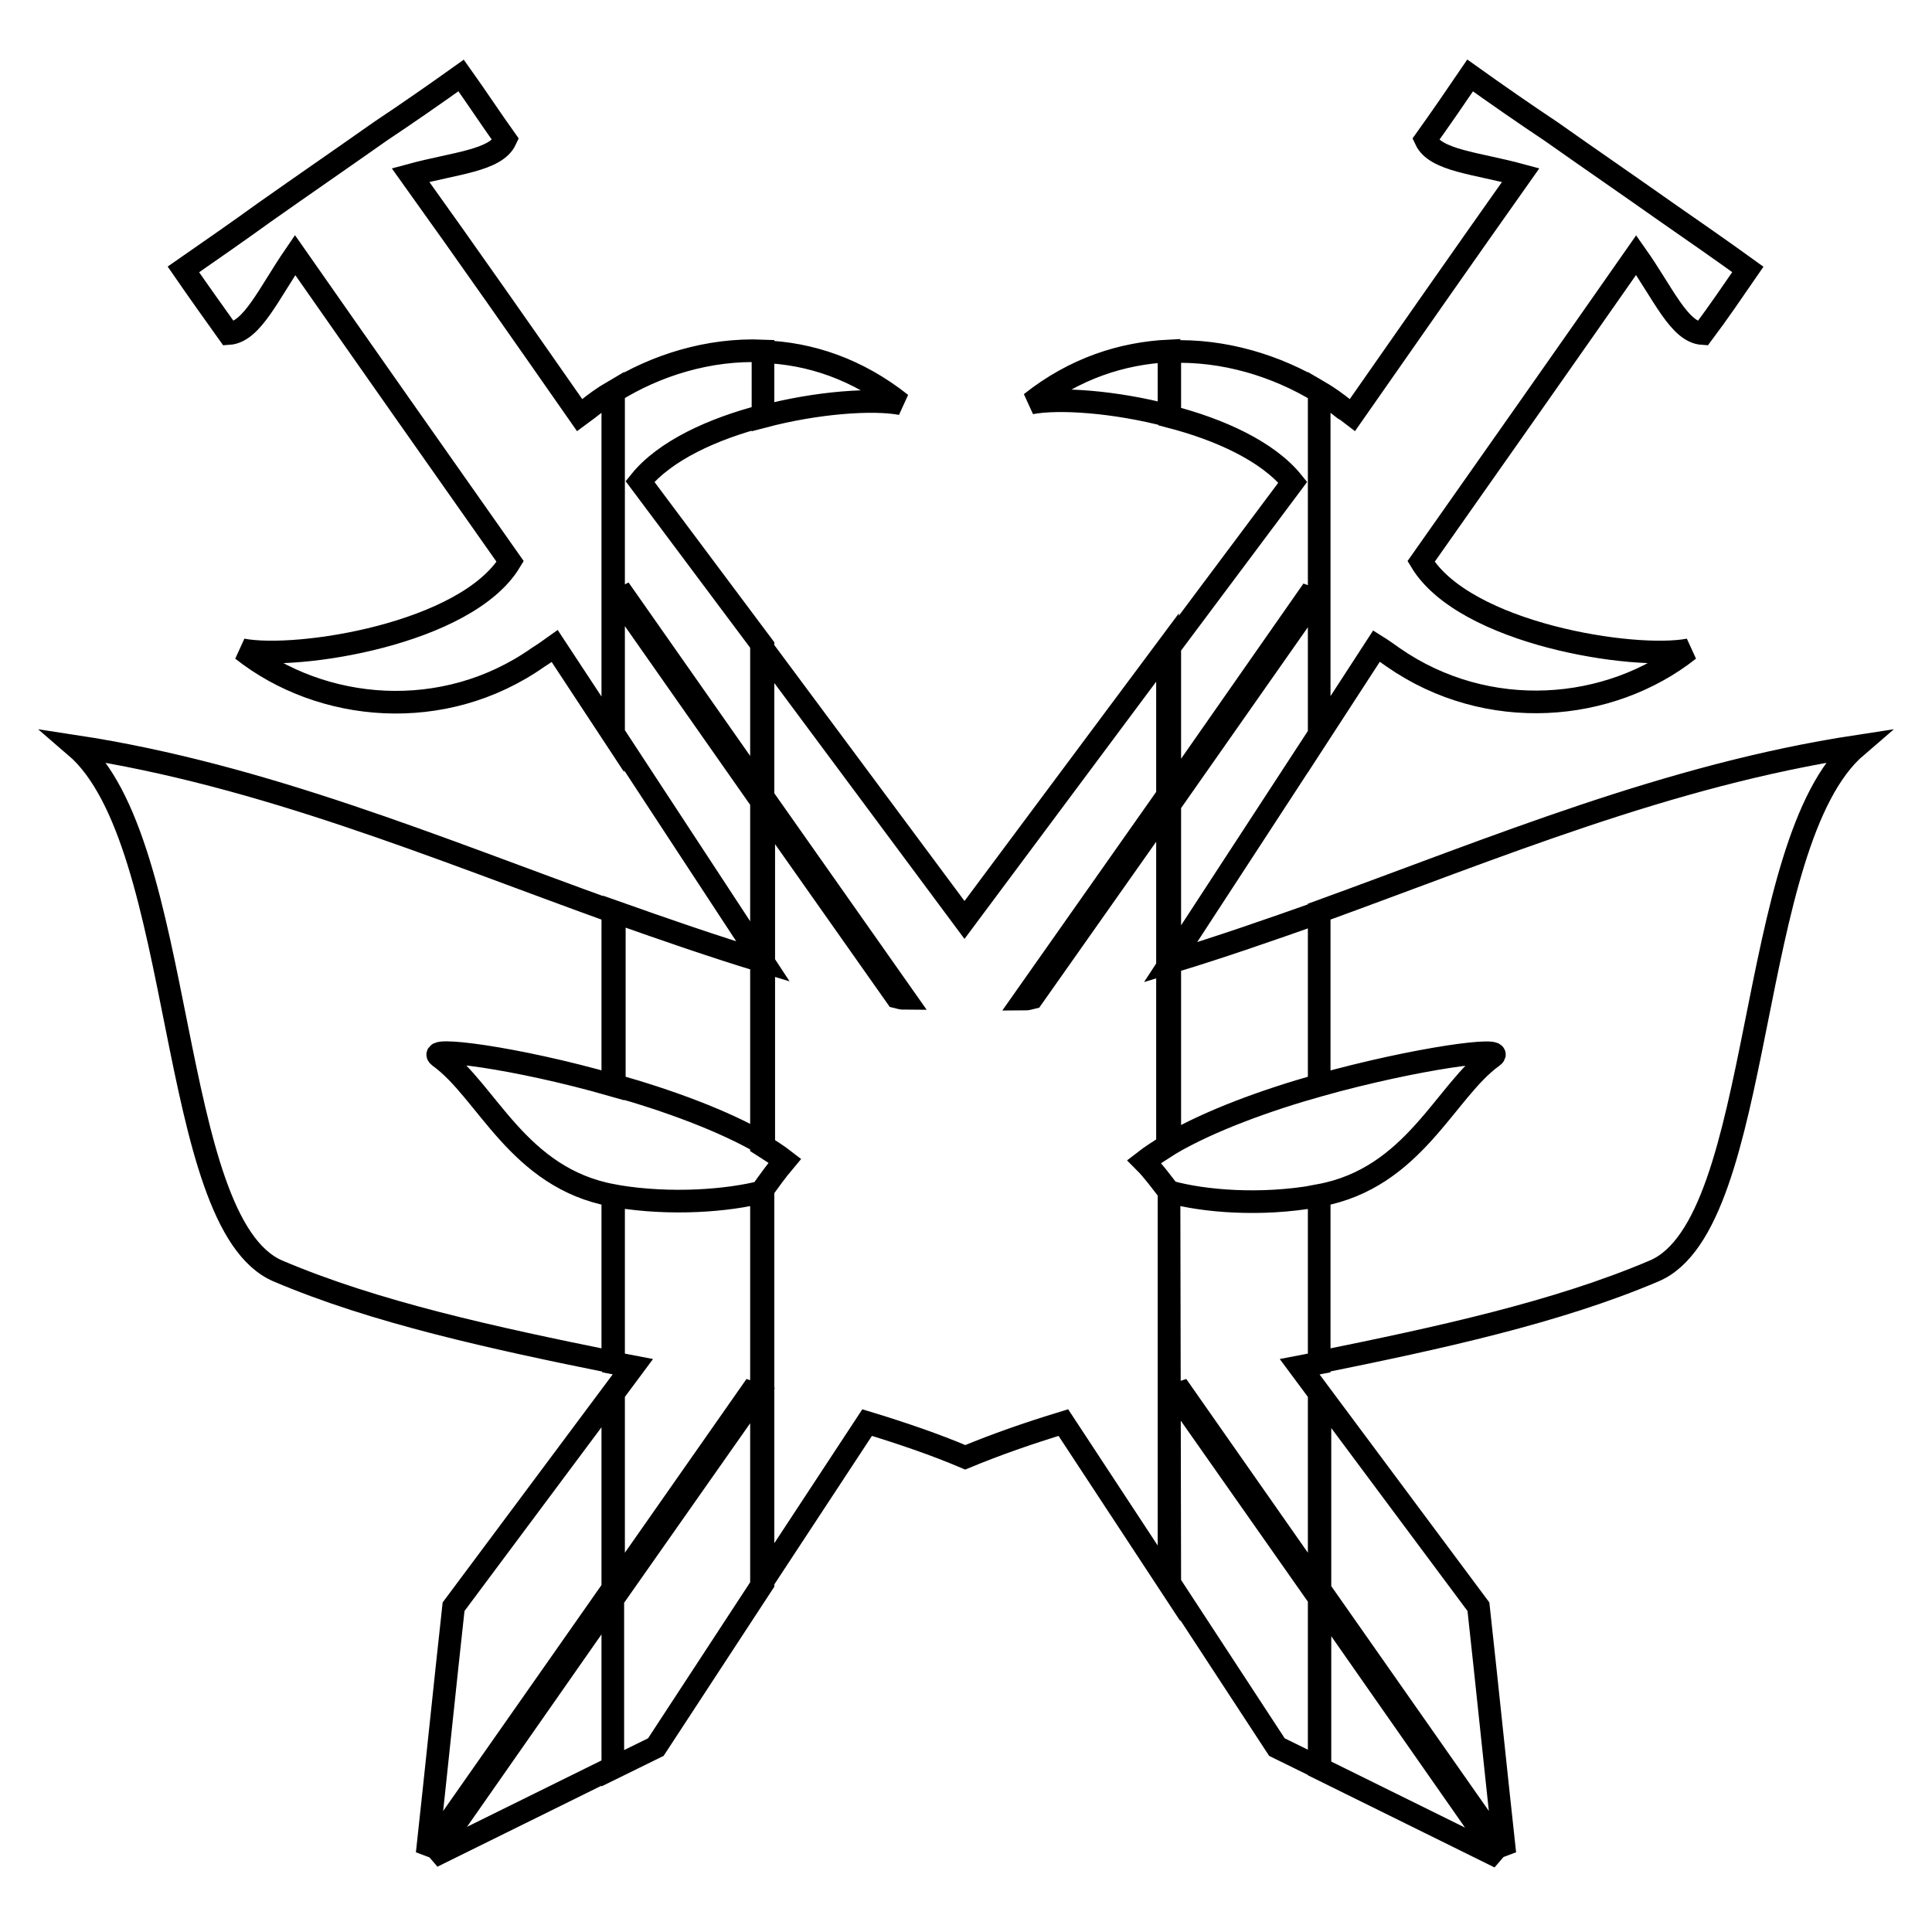 <?xml version="1.0" encoding="utf-8"?>
<!-- Svg Vector Icons : http://www.onlinewebfonts.com/icon -->
<!DOCTYPE svg PUBLIC "-//W3C//DTD SVG 1.1//EN" "http://www.w3.org/Graphics/SVG/1.1/DTD/svg11.dtd">
<svg version="1.1" xmlns="http://www.w3.org/2000/svg" xmlns:xlink="http://www.w3.org/1999/xlink" x="0px" y="0px" viewBox="0 0 256 256" enable-background="new 0 0 256 256" xml:space="preserve">
<g><g><path stroke-width="3" fill-opacity="0" stroke="#000000"  d="M174.8,158.4c12.6-2.3,16.7-13.9,23-18.4c2-1.4-10.1,0.2-23,3.8v-23c23.4-8.5,46.3-18.1,71.2-21.9c-14.8,12.7-12,63.2-26.8,69.5c-12.9,5.5-28.6,8.9-44.4,12.1V158.4L174.8,158.4z M174.8,234.3v-22.4l23.9,34.2L174.8,234.3L174.8,234.3z M174.8,210.5l24.6,35.1c-1.2-10.9-2.3-21.8-3.5-32.7l-21-28.2V210.5L174.8,210.5z M174.8,97.3V51.9c1.2,0.7,2.3,1.5,3.3,2.3c0.4,0.2,0.7,0.5,1.1,0.8c7.4-10.6,14.8-21.2,22.3-31.8c-5.9-1.6-11.3-1.9-12.6-4.7c2-2.8,4-5.7,5.9-8.5c3.5,2.5,7.1,5,10.7,7.4l0,0c5.1,3.6,10.2,7.1,15.3,10.7c3.6,2.5,7.2,5,10.8,7.6c-2,2.9-3.9,5.7-6,8.5c-3.1-0.2-5.2-5.3-8.8-10.4c-9.5,13.6-19,27.1-28.5,40.6c5.8,9.6,28.2,13.1,35.5,11.7c-10.5,8.3-26.7,9.7-39.2,1c-0.7-0.5-1.4-1-2.2-1.5L174.8,97.3z M154.9,157.9c4.6,1.3,12.2,1.9,19.5,0.6c0.1,0,0.2,0,0.4,0v22.1l-2.6,0.5l2.6,3.5v25.9l-18.2-26c-0.3,0.1-0.5,0.1-0.8,0.2l19.1,27.2v22.4l-5.7-2.8l-14.2-21.7L154.9,157.9L154.9,157.9z M174.8,143.8c-7.1,2-14.5,4.7-19.8,7.8v-45l19-27.1c-0.2-0.1-0.4-0.3-0.7-0.4l-18.3,26.2V85.7l16.3-21.8c-3.3-4.1-9.7-7-16.3-8.7v-8.6c7.2-0.3,14.2,1.9,19.8,5.3v45.4l-19.7,30.2c6.6-2,13.2-4.3,19.7-6.6L174.8,143.8L174.8,143.8z M154.9,157.9L154.9,157.9l0,51.9l-14-21.3c-4.6,1.4-8.9,2.9-13,4.6c-4-1.7-8.4-3.2-13-4.6l-14,21.3v-51.9h0c1-1.4,2-2.8,3.1-4.1c-0.9-0.7-2-1.4-3.1-2.1v-45l17.9,25.4c0.4,0.1,0.7,0.2,1.1,0.2l-19-27V85.7l26.9,36.2l26.9-36.1v19.6l-19,27c0.4,0,0.7-0.1,1.1-0.2l17.9-25.4v45c-1.1,0.7-2.2,1.4-3.1,2.1C152.8,155.1,153.8,156.5,154.9,157.9L154.9,157.9z M154.9,46.5v8.6c-7.2-1.9-14.6-2.4-18.3-1.7C142.4,48.8,148.7,46.8,154.9,46.5L154.9,46.5z M101.1,55.2v-8.6c6.2,0.2,12.5,2.3,18.3,6.9C115.7,52.8,108.3,53.3,101.1,55.2z M101.1,46.5v8.6c-6.6,1.7-13,4.6-16.3,8.7l16.3,21.8v19.6L82.8,79.1c-0.2,0.1-0.4,0.3-0.6,0.4l19,27.1v45c-5.3-3.1-12.7-5.8-19.8-7.8v-23c6.5,2.3,13.1,4.6,19.7,6.6L81.3,97.2V51.9C86.9,48.4,93.9,46.2,101.1,46.5L101.1,46.5z M101.1,157.9v51.9l-14.2,21.7l-5.7,2.8v-22.4l19.1-27.2c-0.3-0.1-0.5-0.1-0.8-0.2l-18.2,26v-25.9l2.6-3.5l-2.6-0.5v-22.1c0.1,0,0.2,0,0.4,0C88.9,159.7,96.5,159.1,101.1,157.9z M81.2,51.9v45.4l-7.7-11.7c-0.7,0.5-1.4,1-2.2,1.5c-12.5,8.8-28.7,7.3-39.2-1c7.3,1.4,29.7-2.1,35.5-11.7c-9.5-13.5-19-27-28.5-40.6c-3.5,5.1-5.7,10.2-8.8,10.4c-2-2.8-4-5.6-6-8.5c3.6-2.5,7.2-5,10.8-7.6c5.1-3.6,10.2-7.1,15.3-10.7l0,0c3.6-2.4,7.2-4.9,10.7-7.4c2,2.8,3.9,5.7,5.9,8.5c-1.3,2.8-6.7,3.1-12.6,4.7C62,33.8,69.4,44.4,76.8,55c0.4-0.3,0.7-0.5,1.1-0.8C78.9,53.4,80,52.6,81.2,51.9L81.2,51.9z M81.2,120.8v23c-12.9-3.7-24.9-5.2-23-3.8c6.3,4.5,10.4,16.1,23,18.4v22.1c-15.8-3.2-31.5-6.6-44.4-12.1c-14.8-6.4-12-56.8-26.8-69.5C34.9,102.7,57.9,112.4,81.2,120.8L81.2,120.8z M81.2,184.6v25.9l-24.6,35.1c1.2-10.9,2.3-21.8,3.5-32.7L81.2,184.6L81.2,184.6z M81.2,211.8L57.3,246l23.9-11.8L81.2,211.8L81.2,211.8z"/></g></g>
</svg>